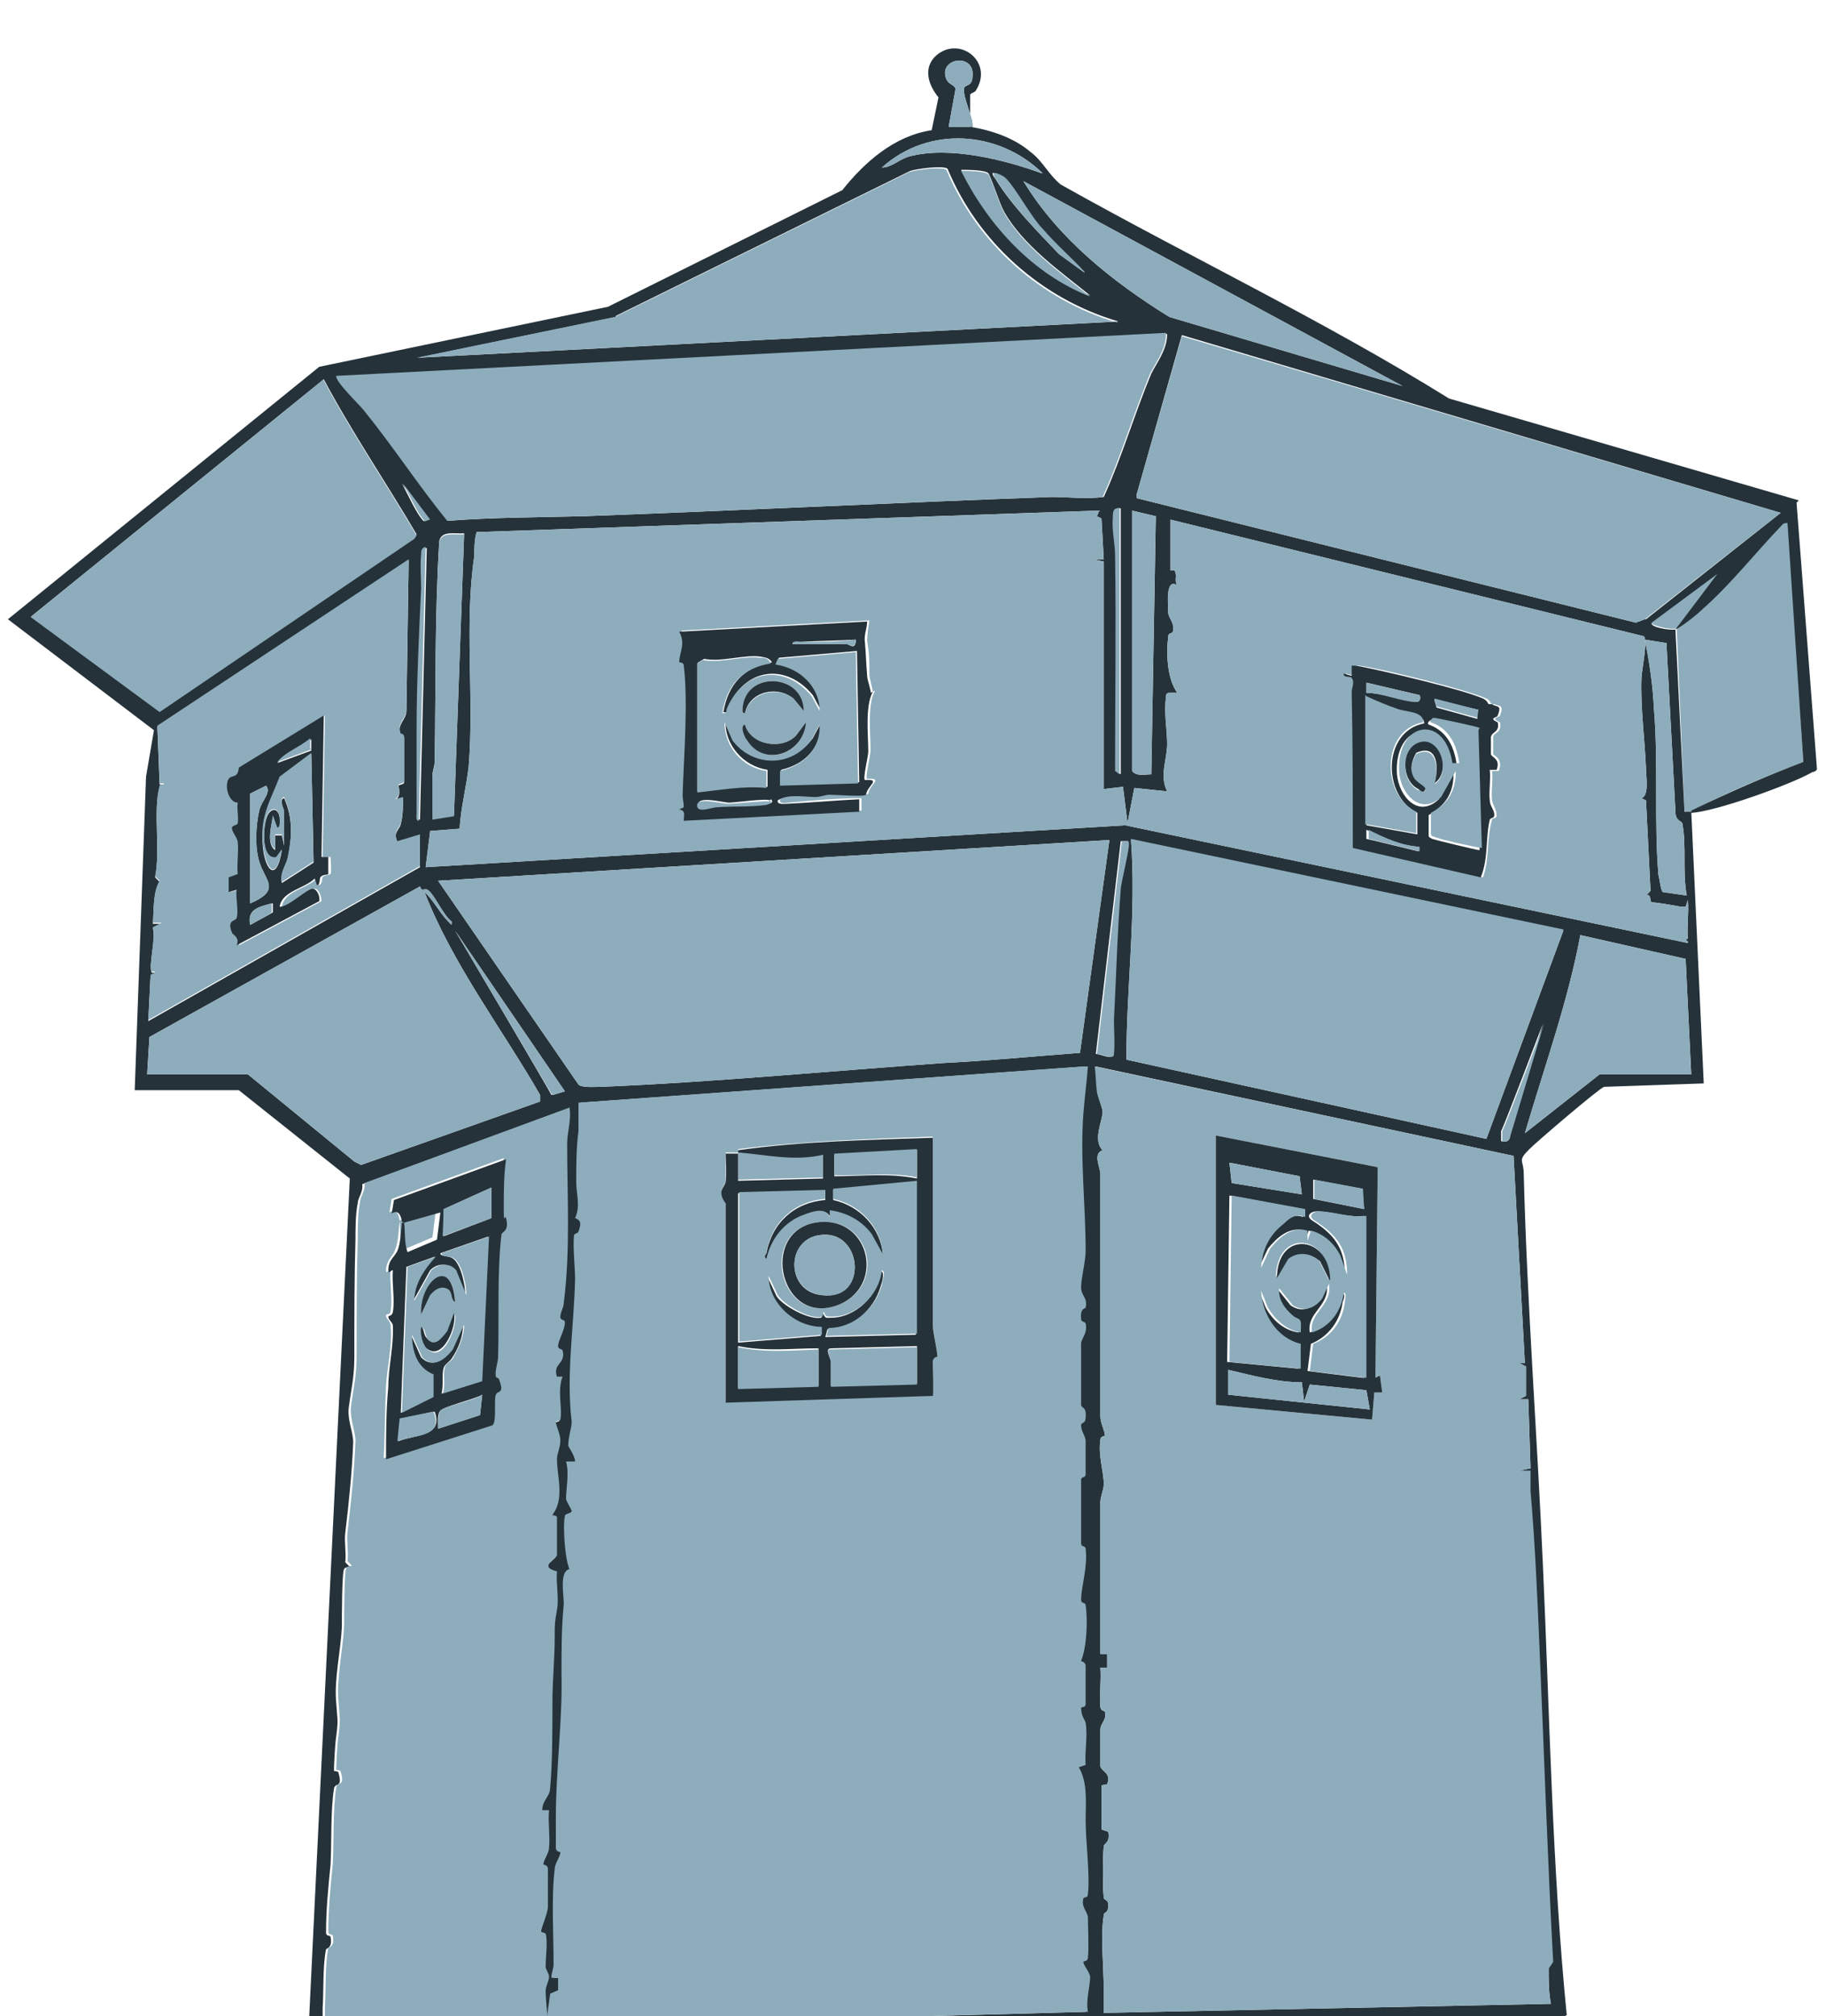 <?xml version="1.0" encoding="UTF-8"?>
<svg id="Layer_1" xmlns="http://www.w3.org/2000/svg" version="1.1" viewBox="0 0 161.3 178.1">
  <!-- Generator: Adobe Illustrator 29.5.0, SVG Export Plug-In . SVG Version: 2.1.0 Build 137)  -->
  <defs>
    <style>
      .st0 {
        fill: #8eadbc;
      }

      .st1 {
        fill: #25323a;
      }
    </style>
  </defs>
  <path class="st0" d="M145.8,54.9c-.2.3,1.8.8,2.3.6l4.2-5.5-6.5,4.9h0Z"/>
  <path class="st0" d="M157.5,46.2c-2.3,2.4-4.4,5.1-7,7.3-.5.5-1.9,1.6-2.4,1.8l.7,16.3c0,.1.3.1.4.1,0,0,0,0,.1,0h0c3.2-1.7,6.6-3.1,10-4.4l-1.3-21.3c-.3,0-.4,0-.6.3h0Z"/>
  <path class="st1" d="M158.9,44.2l-30.9-9c-11.1-6.9-22.9-12.5-34.3-18.9-1.1-.9-1.6-2.1-2.7-2.9-1.4-1.2-3.4-1.9-5.3-2.2,0-.1,0-2.6,0-2.8,0-.2.4-.2.5-.4,1.6-2.5-1.4-4.9-3.5-3.1-1.2,1.1-.7,2.6.2,3.7l-.6,2.9c-3.3.5-5.9,2.8-7.9,5.3l-20.7,10.3-25.5,5.3L.7,54.7l12.9,9.8-.7,4.1-1,27.7h9.2s9.8,7.8,9.8,7.8l-3.7,76.4c.4,0,.7,0,1.1.1,0,0,0,0,0,0,.2-.2,5.3-.1,6.1,0,32-.9,64.4-2.2,96.4-2.2l6.6-.2c0,0,.1,0,.3.1l.7-.3c-1.3-13.1-1.5-26.4-2.1-39.6-.5-11.5-1.4-23.1-1.7-34.7,0-1.3-.6-1.1.5-2.2.7-.7,6.2-5.4,6.6-5.5l8.8-.3-1.1-24c-.2,0-.5,0-.6,0l-.8-16.1c-.5.1-2.3-.2-2.1-.6l5.8-4.3-3.7,4.9c.5-.2,1.9-1.3,2.4-1.8,2.5-2.2,4.6-4.9,6.9-7.3.2-.2.2-.3.6-.3l1.4,21.1c-3.4,1.3-6.6,2.7-9.9,4.3v.2c2.1-.1,8.8-2.5,10.7-3.6.1,0,.4-.1.4-.3l-1.8-23.5h0ZM123.9,34.1l-20.6-6.1c-5-3.1-9.8-6.9-12.9-12l33.5,18.1ZM88.7,18.7c1.7,3,5,5.3,7.6,7.4-5.1-2-9-6.3-11.4-11.1.5,0,2.1,0,2.4.3.2.2,1,2.7,1.4,3.4h0ZM87.7,15.3c.1-.1.8.2,1,.4.8.7,2.3,3.5,3.3,4.5,1.2,1.4,2.5,2.5,3.7,3.8l-2.2-1.6c-1.8-1.9-4.1-4.2-5.5-6.5-.1-.2-.4-.4-.3-.7h0ZM85.9,6.8c0,.8-.6.7-.7.9-.3.6.8,2.7.7,3.5h-2.1l.6-3.3c0-.4-.6-.4-.8-.9-.8-1.9,2.6-2.4,2.3-.2h0ZM92,15.3c-3.3-1.2-8.1-2.4-11.6-1.5-.9.2-1.6,1-2.5,1,4.1-3.7,10.3-3.3,14.2.5h0ZM54.4,27.9l26-12.8c.6-.2,2.9-.5,3.3-.2,2.7,6.5,8.3,11.5,15.1,13.5l-61.9,3.2,17.5-3.6h0ZM29.8,33.3l73.3-3.8c0,1.4-.9,2.5-1.4,3.5-1.5,3.6-2.6,7.4-4.2,10.9-1.5.2-3.1,0-4.6,0-13.8.5-27.6,1.2-41.4,1.7-4,.1-7.9.1-11.9.4-2.6-3.2-4.8-6.6-7.4-9.8-.4-.5-2.5-2.5-2.4-3h0ZM100,45.1l2.1.5-.4,22.8c-.6,0-1.3.2-1.7-.3v-23h0ZM98.6,49.1c0-1.1-.3-2.2-.2-3.4,0-.4,0-.9.6-.8v23.5l-.4-.3c0-6.3.1-12.7,0-19h0ZM38.2,68.5c0-.4.2-.8.2-1.3.1-6.5,0-12.9.4-19.4.2-1,1.5-.6,2.2-.7l-.9,24.9-1.9.3c0-1.3,0-2.6,0-3.8ZM36.9,71.9c0-2.3,0-4.9,0-7.3,0-4.1.2-8.3.4-12.5,0-1-.1-2.1,0-3,0-.3,0-.6.4-.7l-.6,24c-.3,0-.2-.4-.2-.7h0ZM37.3,45.9c-.6-.7-1.3-2.3-1.8-3.2l2.4,3.2c-.3,0-.4.3-.6,0ZM2.7,54.5l25.9-21c2.5,4.7,5.5,9.1,8.2,13.7l-.2.3-22.5,15.3s-11.4-8.4-11.4-8.4ZM13.4,85.9c-.3-.5.4-3.1.1-3.9l.8-.4h-.8c.1-1.1,0-2.8.6-3.7l-.4-.4c.5-2.4-.2-5.8.4-8,0-.2.4,0,.4-.2h-.4c0,0-.2-5.1-.2-5.1l22.2-14.7-.2,13.3c0,.8-.9,1.2-.5,2.1,0,0,.3,0,.3.3,0,.5,0,3.6,0,3.9,0,.2-.4.2-.5.3,0,.2.3.9-.3,1.3l.7-.2c0,.7,0,1.6-.2,2.3-.1.5-.7.7-.3,1.6l2-.6v2.8c0,0-24,13.6-24,13.6l.2-4,.4-.2c0-.2-.3,0-.3-.1h0ZM21.7,94.9h-8.7l.2-3.3,23.9-13.3c.2.6.4,0,.8.4.5.4,1.3,2.2,2,2.7,0,.4,0,.3-.3,0-.8-.8-1.3-1.9-2.1-2.6,2.5,6.4,6.8,12,10.2,17.9v.6c0,0-15.8,5.6-15.8,5.6l-.6-.3s-9.4-7.7-9.4-7.7ZM99.9,74.2l38.2,8-6.8,18.4-31.8-7c0-6.5.9-13,.4-19.5h0ZM98.9,78.6c-.3,3.7-.4,7.8-.6,11.5,0,.9.1,2.1,0,3,0,.6-1,0-1.5,0l2.2-18.8h.6c.2.2-.7,3.6-.7,4.2ZM95.4,93c-4,.3-8.1.7-12.1.9-9.9.7-20.4,1.7-30.2,2.1-.5,0-1.7.1-2-.2l-12.4-18,59.3-3.6-2.6,18.8h0ZM49.9,96.4l-1,.3h-.2c0-.1-8.5-14.5-8.5-14.5l9.7,14.2h0ZM48.2,178.8c0,.3-.4.3-.6.3-3.6.4-8.5,0-12.3,0-.4,0-.8.2-1.3.2-1.8,0-3.7,0-5.5,0,0-.6,0-1.3,0-1.9.1-1.5,0-3.8.3-5.2,0-.1.6-.1.4-1.1,0-.2-.4,0-.4-.4,0-2,.2-4,.4-6,.1-2,0-4.8.3-6.7.1-.6.8,0,.4-1.4,0-.2-.4-.1-.4-.2,0-.4.1-2.5.2-3,.2-1.6.1-1.4,0-3-.2-2,.4-4.6.5-6.7,0-.8,0-4.9.2-5.1,0-.1.3-.2.5-.2l-.4-.4c.1-.8-.1-1.8,0-2.6.3-2.5.6-5.4.7-8,0-.9-.5-1.9-.4-3,.2-1.6.5-2.7.5-4.5,0-3.5,0-7,.1-10.4,0-.8,0-2.3.2-3.2,0-.5.5-1,.4-1.7l18.2-6.7c.2,1.1-.2,2.2-.2,3.2,0,4.7.3,9.4-.3,14.1,0,.4-.3.8-.3,1.2s.4.2.4.5c0,.7-.6,1.6-.6,2.1,0,.3.3.2.4.4.3,1.2-.9,1.1-.5,2.3h.5c-.5,1.2,0,2.8-.2,3.8,0,.1-.4.1-.4.2,0,.3.4,1.1.4,1.6,0,.7-.3,1.2-.3,1.7,0,1.5.7,3.5-.4,4.9,0,.1.3,0,.4.2,0,.3,0,3.2,0,3.4-.2.4-1.6,1,0,1.4-.1,1.1.2,2.4,0,3.4-.2,1.2-.2,1.1-.2,2.4,0,2-.2,3.8-.2,5.8,0,2.2,0,5.4-.2,7.5,0,.8-.7,1.1-.7,2h.6c-.1,1.1.1,2.3,0,3.3,0,.5-.5,1.1-.5,1.5,0,0,.3,0,.4.3,0,.8,0,2.6,0,3.4,0,.6-.6,1.9-.6,2.2,0,.1.3.1.4.2.2.7,0,2.1,0,2.9,0,.3.3.6.3.9,0,.4-.3.8-.3,1.3,0,.6.2,2.6.2,2.8h0ZM96.3,177.7l-47.9,1.3.4-2.9.7-.3v-1.1h-.6c0-.4.2-.8.2-1.2,0-2.5-.2-6,.1-8.4,0-.5.5-1.1.5-1.5,0,0-.3,0-.4-.3,0-.7,0-2,0-2.8,0-4.1.6-8.6.5-12.7,0-2.1,0-4.1.2-6.1,0-.9-.4-2.9.5-3.1-.4-.9-.6-3.8-.4-4.7,0-.2.5-.2.6-.4,0-.2-.4-.7-.5-1.1,0-.9.3-2.3,0-3.3h.8c0-.5-.6-1.3-.6-1.4,0-.8.3-1.6.3-2.1-.5-4.2.2-8.4.3-12.6,0-1-.2-2.8-.1-3.8,0-.3.3-.2.4-.4.2-.6.3-1-.3-1.2.5-1.1.1-2.1.1-3.2,0-1.5,0-3,.2-4.5,0-.8,0-1.7,0-2.5l44.6-3.2c-.1,1.4-.3,2.8-.4,4.2-.3,3.9.2,8.1.2,12.1,0,.9-.4,2.4-.4,3.2s.6.9.4,1.8c0,.1-.5,0-.4,1,0,.3.3.2.4.4.2.9-.4,1.3-.4,1.8,0,1.3,0,4.3,0,5.4,0,.3.5.1.4,1.1,0,.6-.4.4-.4.7,0,.5.3.8.4,1.3,0,.6,0,2.4,0,3,0,.4-.4.2-.4.5,0,.7,0,4.8,0,5.6,0,.4.4.2.4.5.2,1.6-.4,3.4-.4,4.5,0,.4.4.2.4.5.2,1.3.1,3.7-.4,4.9,0,.1.3,0,.4.4,0,.6,0,2.8,0,3.4,0,.4-.4.2-.4.4,0,.7.4,1.1.4,1.3.2,1.1-.1,2.6,0,3.7l-.6.2c.8,1.4.6,3.1.6,4.7,0,1.9.4,4.8.2,6.5,0,.4-.3.2-.4.4-.2.7.3,1.1.4,1.6,0,.7.1,2.9,0,3.6,0,.4-.4.3-.4.4,0,.3.5.8.6,1.3,0,.8-.4,2.1-.2,3.1h0ZM134.7,129.8l-.9.2h.9c0,.6,0,1.2,0,1.8.4,4.6.6,9.3.8,14,.4,9.2.7,18.4,1.2,27.6l-.5.2c.3,0,.5-.2.6.3,0,1,0,2.1.2,3.1l-39.5.8c0-.7,0-1.4,0-2.1,0-1.8-.3-4.8,0-6.5,0-.4.4-.1.4-.9,0-.6-.4-.4-.4-.7-.1-.8-.1-3.7,0-4.5,0-.3.6-.3.4-1.3l-.6-.2v-3.9s.5-.1.5-.1c.4-1-.5-1.1-.6-1.6,0-.5,0-2.7,0-3.2,0-.6.6-.9.4-1.6,0-.1-.3,0-.4-.4-.1-1.1.1-2.4,0-3.5h.6v-1.2h-.6c0-1.2,0-2.3,0-3.5,0-3.2,0-6.6,0-9.9,0-.5.3-1.1.3-1.6,0-1.1-.5-2.5-.3-3.9,0-.4.4-.3.4-.4,0-.4-.4-1.1-.4-1.7,0-4,0-8.1,0-12.1,0-3.1,0-6.2,0-9.3,0-.6-.7-1.8.2-2.1-.9-.9,0-2.6,0-3.4,0-.3-.4-1.2-.4-1.7-.1-.7-.1-1.6-.2-2.3l36.9,7.9,1,18.3h-.5s.6.3.6.3v2.6l-.6.3h.8c0,.1.2,6.1.2,6.1h0ZM133.4,100.4c-.1.4-.3.5-.8.4v-.9c.1,0,3.7-9.5,3.7-9.5l-3,10h0ZM149.4,94.9h-8.1l-6.6,5.2c1.7-5.8,3.8-11.6,4.9-17.5l9.3,2.1.5,10.3h0ZM148.9,83c0,0,.3.2.2.3l-49.7-10.4-61.8,3.7.4-3.2,2.6-.2c.1-1.8.6-3.7.8-5.5.5-6.1-.4-12.6.5-18.6,0-.7,0-1.4.2-2.1l55-1.9-.2.5.4.2.2,3.6h-.9c0,0,.9.2.9.2v20.1l1.7-.2.4,3.2.6-3.1,2.9.3c-.7-1.4,0-2.8,0-4.2,0-1.2-.3-2.8-.1-4.1,0-.2,0-.4.3-.4h.7c-.9-1.2-1-3.5-.8-5,0-.3.3-.2.4-.4.2-.7-.3-1.1-.4-1.6,0-.7-.3-3.2.8-2.5-.3-.4,0-.8-.2-1.2,0-.2-.4-.1-.4-.1v-4.5l41.8,10.3c.4.3-.2,3.1-.2,3.7-.1,2.5.3,5.5.4,8,0,.7.3,2.4-.4,2.6l.4.2.4,8-.4.4c.5-.2.3.5.5.6.3,0,2.2.3,2.6.4.1,0,.3,0,.4,0l.2-.6c.1,1.1-.1,2.4,0,3.4h0ZM147.2,56.7l.8,15c0,.8.5.8.6,1,.4,2,0,4.3.4,6.4l-2.1-.3c-.2-.1-.3-1.2-.4-1.5-.4-4.7,0-10-.4-14.7-.1-2.1-.4-4.1-.8-6.1l1.9.3h0ZM145.3,54.7l-.8.3-44.1-11v-.3s4-14.1,4-14.1l52.9,15.7-11.9,9.4h0Z"/>
  <path class="st0" d="M96.1,94.2c-.1,1.4-.3,2.8-.4,4.2-.3,3.9.2,8.1.2,12.1,0,.9-.4,2.4-.4,3.2s.6.9.4,1.8c0,.1-.5,0-.4,1,0,.3.3.2.4.4.2.9-.4,1.3-.4,1.8,0,1.3,0,4.3,0,5.4,0,.3.5.1.4,1.1,0,.6-.4.4-.4.7,0,.5.3.8.4,1.3,0,.6,0,2.4,0,3,0,.4-.4.2-.4.5,0,.7,0,4.8,0,5.6,0,.4.4.2.4.5.2,1.6-.4,3.4-.4,4.5,0,.4.4.2.4.5.2,1.3.1,3.7-.4,4.9,0,.1.3,0,.4.4,0,.6,0,2.8,0,3.4,0,.4-.4.2-.4.4,0,.7.4,1.1.4,1.3.2,1.1-.1,2.6,0,3.7l-.6.2c.8,1.4.6,3.1.6,4.7,0,1.9.4,4.8.2,6.5,0,.4-.3.2-.4.4-.2.7.3,1.1.4,1.6,0,.7.1,2.9,0,3.6,0,.4-.4.3-.4.4,0,.3.5.8.6,1.3,0,.8-.4,2.1-.2,3.1l-47.9,1.3.4-2.9.7-.3v-1.1h-.6c0-.4.2-.8.2-1.2,0-2.5-.2-6,.1-8.4,0-.5.5-1.1.5-1.5,0,0-.3,0-.4-.3,0-.7,0-2,0-2.8,0-4.1.6-8.6.5-12.7,0-2.1,0-4.1.2-6.1,0-.9-.4-2.9.5-3.1-.4-.9-.6-3.8-.4-4.7,0-.2.5-.2.6-.4,0-.2-.4-.7-.5-1.1,0-.9.3-2.3,0-3.3h.8c0-.5-.6-1.3-.6-1.4,0-.8.3-1.6.3-2.1-.5-4.2.2-8.4.3-12.6,0-1-.2-2.8-.1-3.8,0-.3.3-.2.4-.4.2-.6.3-1-.3-1.2.5-1.1.1-2.1.1-3.2,0-1.5,0-3,.2-4.5,0-.8,0-1.7,0-2.5l44.6-3.2h0ZM65.2,101.8c-.4,0-.8,0-1.1,0,0,0,0,2.1,0,2.5s-.8.8,0,1.9v17.6l18.3-.6c.1-.1,0-2.6,0-3.1,0-.4.4-.2.4-.4,0-.5-.4-2.1-.4-2.8,0-2.9,0-5.9,0-8.8,0-2.6,0-5.2,0-7.7-5.7.2-11.5.4-17.2,1.1v.2c2.5,0,5,.7,7.5.2v2.1l-7.5.2v-2.4h0Z"/>
  <path class="st0" d="M136.8,173.9c0,1,0,2.1.2,3.1l-39.5.8c0-.7,0-1.4,0-2.1,0-1.8-.3-4.8,0-6.5,0-.4.4-.1.4-.9,0-.6-.4-.4-.4-.7-.1-.8-.1-3.7,0-4.5,0-.3.6-.3.4-1.3l-.6-.2v-3.9s.5-.1.5-.1c.4-1-.5-1.1-.6-1.6,0-.5,0-2.7,0-3.2,0-.6.6-.9.4-1.6,0-.1-.3,0-.4-.4-.1-1.1.1-2.4,0-3.5h.6v-1.2h-.6c0-1.2,0-2.3,0-3.5,0-3.2,0-6.6,0-9.9,0-.5.3-1.1.3-1.6,0-1.1-.5-2.5-.3-3.9,0-.4.4-.3.4-.4,0-.4-.4-1.1-.4-1.7,0-4,0-8.1,0-12.1,0-3.1,0-6.2,0-9.3,0-.6-.7-1.8.2-2.1-.9-.9,0-2.6,0-3.4,0-.3-.4-1.2-.5-1.7-.1-.7-.1-1.6-.2-2.3l37,7.9,1,18.3h-.5s.6.3.6.3v2.6l-.6.3h.8c0,.1.2,6.1.2,6.1l-.9.2h.9c0,.6,0,1.2,0,1.8.4,4.6.6,9.3.8,14,.4,9.2.7,18.4,1.2,27.6M121.7,103.1l-14.3-2.8v23.8l13.8,1.3.2-2.4h.7s-.2-1.5-.2-1.5l-.4.2.2-18.6h0Z"/>
  <path class="st0" d="M148.9,83c0,0,.3.2.2.3l-49.7-10.4-61.8,3.7.4-3.2,2.6-.2c.1-1.8.6-3.7.8-5.5.5-6.1-.4-12.6.5-18.6,0-.7,0-1.4.2-2.1l55-1.9-.2.5.4.2.2,3.6h-.9c0,0,.9.2.9.2v20.1l1.7-.2.4,3.2.6-3.1,2.9.3c-.7-1.4,0-2.8,0-4.2,0-1.2-.3-2.8-.1-4.1,0-.2,0-.4.3-.4h.7c-.9-1.2-1-3.5-.8-5,0-.3.3-.2.4-.4.2-.7-.3-1.1-.4-1.6,0-.7-.3-3.2.8-2.5-.3-.4,0-.8-.2-1.2,0-.2-.4-.1-.4-.1v-4.5l41.8,10.3c.4.3-.2,3.1-.2,3.7-.1,2.5.3,5.5.4,8,0,.7.3,2.4-.4,2.6l.4.2.4,8-.4.4c.5-.2.3.5.5.6.3,0,2.2.3,2.6.4.1,0,.3,0,.4,0l.2-.6c.1,1.1-.1,2.4,0,3.4h0ZM77.1,61.1c0-.2-.3-1.2-.3-1.5,0-1.1,0-1.8-.2-3,0-.6.1-1.2.2-1.8l-16.6.9c.6,1.1,0,1.8,0,2.7,0,0,.3,0,.4.3.4,3.2,0,8.1-.1,11.4,0,.3.2.7.1,1.1l-.4.2c.6.1.4.5.4,1l15.5-.8v-1.1c-2.1,0-4.3.2-6.4.4-.2,0-.9.2-.8-.3.9-.6,2.2-.2,3.3-.3.4,0,.8-.2,1.3-.2.5,0,3.1.2,3.2,0,.1-.8,1.4-1.4-.1-1.3-.2-.1.3-2.1.3-2.5,0-1.5-.3-4.1.4-5.3h0ZM131.8,62.2c-.2-.1-.1-.3-.5-.5-1.8-.8-9.1-2.6-11.2-2.9-.1,0-.3,0-.4,0v.9l-.8-.2c0,.3.6.2.7.4.2.3,0,.9,0,1.2.1,4.6.1,9.2.1,13.8l11.3,2.6c.6-1.7.3-3.4.8-5.1,0-.2.4,0,.4-.4,0-.5-.3-.8-.4-1.3-.1-.8.1-1.8,0-2.6h.6c.4-1.1-.4-1.3-.5-1.5,0-.2,0-1.2,0-1.5,0-.4.8-.3.6-1.3-.9-.4-.1-.4,0-.6.4-1-.1-.8-.5-1h0Z"/>
  <path class="st0" d="M50.3,97.8c.2,1.1-.2,2.2-.2,3.2,0,4.7.3,9.4-.3,14.1,0,.4-.3.8-.3,1.2s.4.2.4.5c0,.7-.6,1.6-.6,2.1,0,.3.3.2.4.4.3,1.2-.9,1.1-.5,2.3h.5c-.5,1.2,0,2.8-.2,3.8,0,.1-.4.1-.4.2,0,.3.4,1.1.4,1.6,0,.7-.3,1.2-.3,1.7,0,1.5.7,3.5-.4,4.9,0,.1.3,0,.4.2,0,.3,0,3.2,0,3.4-.2.4-1.6,1,0,1.4-.1,1.1.2,2.4,0,3.4-.2,1.2-.2,1.1-.2,2.4,0,2-.2,3.8-.2,5.8,0,2.2,0,5.4-.2,7.5,0,.8-.7,1.1-.7,2h.6c-.1,1.1.1,2.3,0,3.3,0,.5-.5,1.1-.5,1.5,0,0,.3,0,.4.3,0,.8,0,2.6,0,3.4,0,.6-.6,1.9-.6,2.2,0,.1.3.1.4.2.2.7,0,2.1,0,2.9,0,.3.3.6.3.9,0,.4-.3.8-.3,1.3,0,.6.2,2.6.2,2.8,0,.3-.4.3-.6.3-3.6.4-8.5,0-12.3,0-.4,0-.8.2-1.3.2-1.8,0-3.7,0-5.5,0,0-.6,0-1.3,0-1.9.1-1.5,0-3.8.3-5.2,0-.1.6-.1.4-1.1,0-.2-.4,0-.4-.4,0-2,.2-4,.4-6,.1-2,0-4.8.3-6.7.1-.6.8,0,.4-1.4,0-.2-.4-.1-.4-.2,0-.4.1-2.5.2-3,.2-1.6.1-1.4,0-3-.2-2,.4-4.6.5-6.7,0-.8,0-4.9.2-5.1,0-.1.3-.2.5-.2l-.4-.4c.1-.8-.1-1.8,0-2.6.3-2.5.6-5.4.7-8,0-.9-.5-1.9-.4-3,.2-1.6.5-2.7.5-4.5,0-3.5,0-7,.1-10.4,0-.8,0-2.3.2-3.2,0-.5.5-1,.4-1.7l18.2-6.7h0ZM35.5,107.9h-.2c-.1.8-.1,1.8-.4,2.5-.2.6-.7.8-.8,1.7,0,.5.1.2.4,0-.1,1.1.2,2.6,0,3.7,0,.4-.4.2-.4.4,0,.3.3.4.4.8.2,1.7-.3,3.7-.4,5.4-.1,2.1-.1,4.3-.2,6.4l9.4-3c.4-.3.2-2.2.3-2.7.1-.4.8,0,.3-1.3,0-.2-.3-.1-.3-.3-.1-.6.2-1.2.2-1.8.1-3.4,0-7.5.3-10.8,0-.3.6-.3.4-1.4,0-.3-.2.3-.2-.8s0-2.9.2-4.4l-9.9,3.6-.2,1.2c0,0,.7-.6.9.7l3.2-.9-.3,2.4-2.6,1.1c-.3-.8-.2-1.8-.3-2.6h0Z"/>
  <path class="st0" d="M98,74.2l-2.6,18.8c-4,.3-8.1.7-12.1.9-9.9.7-20.4,1.7-30.2,2.1-.5,0-1.7.1-2-.2l-12.4-18,59.3-3.6h0Z"/>
  <path class="st0" d="M103,29.5c0,1.4-.9,2.5-1.4,3.5-1.5,3.6-2.6,7.4-4.2,10.9-1.5.2-3.1,0-4.6,0-13.8.5-27.6,1.2-41.4,1.7-4,.1-7.9.1-11.9.4-2.6-3.2-4.8-6.6-7.4-9.8-.4-.5-2.5-2.5-2.4-3l73.3-3.8h0Z"/>
  <polygon class="st0" points="157.3 45.3 145.3 54.7 144.5 55 100.4 44 100.4 43.7 104.4 29.7 157.3 45.3"/>
  <path class="st0" d="M138.1,82.2l-6.8,18.4-31.8-7c0-6.5.9-13,.4-19.5l38.2,8h0Z"/>
  <path class="st0" d="M35.4,64.8c0,0,.3,0,.3.3,0,.5,0,3.6,0,3.9,0,.2-.4.2-.5.3,0,.2.3.9-.3,1.3l.7-.2c0,.7,0,1.6-.2,2.3-.1.5-.7.7-.3,1.6l2-.6v2.8c0,0-24,13.6-24,13.6l.2-4,.4-.2c0-.2-.3,0-.3-.1-.3-.5.4-3.1.1-3.9l.8-.4h-.8c.1-1.1,0-2.8.6-3.7l-.4-.4c.5-2.4-.2-5.8.4-8,0-.2.4,0,.4-.2h-.4c0,0-.2-5.1-.2-5.1l22.2-14.7-.2,13.3c0,.8-.9,1.2-.5,2.1h0ZM28.5,75.7l.2-12.5-7.5,4.6c0,1.1-.5.6-.9,1-.5.5,0,2.1.8,2.1-.1.5.1,1.3,0,1.8,0,.2-.5.2-.5.4,0,.3.5.9.5,1.3.1.8,0,1.9,0,2.8l-.8.3v1.3l.8-.2c-.1.7.2,1.9,0,2.5,0,.3-.9,0-.4,1.3,0,.2.6.3.4,1.1l7.3-3.9c0-.3-.2-1.1-.6-1.1-.6,0-2.1,1.5-2.9,1.6.2-1.4,2.2-1.6,3.1-2.5l.2.6c.3-.2.2-.5.3-.7.1-.2.6-.2.7-.3s0-1.4,0-1.5h-.6Z"/>
  <path class="st0" d="M28.6,33.6c2.5,4.7,5.5,9.1,8.2,13.7l-.2.3-22.5,15.3-11.4-8.4s25.9-21,25.9-21Z"/>
  <path class="st0" d="M13,94.9l.2-3.3,23.9-13.3c.2.6.4,0,.8.4.5.4,1.3,2.2,2,2.7,0,.4,0,.3-.3,0-.8-.8-1.3-1.9-2.1-2.6,2.5,6.4,6.8,12,10.2,17.9v.6c0,0-15.8,5.6-15.8,5.6l-.6-.3-9.4-7.7s-8.7,0-8.7,0Z"/>
  <path class="st0" d="M98.7,28.4l-61.9,3.2,17.5-3.6,26-12.8c.6-.2,2.9-.5,3.3-.2,2.7,6.5,8.3,11.5,15.1,13.5h0Z"/>
  <path class="st0" d="M149.4,94.9h-8.1l-6.6,5.2c1.7-5.8,3.8-11.6,4.9-17.5l9.3,2.1.5,10.3h0Z"/>
  <path class="st0" d="M123.9,34.1l-20.6-6.1c-5-3.1-9.8-6.9-12.9-12l33.5,18.1Z"/>
  <path class="st0" d="M41,47.2l-.9,24.9-1.9.3c0-1.3,0-2.6,0-3.8,0-.4.2-.8.2-1.3.1-6.5,0-12.9.4-19.4.2-1,1.5-.6,2.2-.7Z"/>
  <path class="st0" d="M100,45.1l2.1.5-.4,22.8c-.6,0-1.3.2-1.7-.3v-23h0Z"/>
  <path class="st0" d="M147.2,56.7l.8,15c0,.8.5.8.6,1,.4,2,0,4.3.4,6.4l-2.1-.3c-.2-.1-.3-1.2-.4-1.5-.4-4.7,0-10-.4-14.7-.1-2.1-.4-4.1-.8-6.1l1.9.3h0Z"/>
  <path class="st0" d="M99.7,74.4c.2.2-.7,3.6-.7,4.2-.3,3.7-.4,7.8-.6,11.5,0,.9.1,2.1,0,3,0,.6-1,0-1.5,0l2.2-18.8h.6Z"/>
  <path class="st0" d="M87.3,15.4c.2.2,1,2.7,1.4,3.4,1.7,3,5,5.3,7.6,7.4-5.1-2-9-6.3-11.4-11.1.5,0,2.1,0,2.4.3h0Z"/>
  <path class="st0" d="M92,15.3c-3.3-1.2-8.1-2.4-11.6-1.5-.9.2-1.6,1-2.5,1,4.1-3.7,10.3-3.3,14.2.5h0Z"/>
  <polygon class="st0" points="49.9 96.4 48.9 96.7 48.7 96.6 40.2 82.2 49.9 96.4"/>
  <path class="st0" d="M98.9,44.9v23.5l-.4-.3c0-6.3.1-12.7,0-19,0-1.1-.3-2.2-.2-3.4,0-.4,0-.9.6-.8h0Z"/>
  <path class="st0" d="M85.2,7.7c-.3.6.8,2.7.7,3.5h-2.1l.6-3.3c0-.4-.6-.4-.8-.9-.8-1.9,2.6-2.4,2.3-.2,0,.8-.6.7-.7.9h0Z"/>
  <path class="st0" d="M95.8,24.1l-2.2-1.6c-1.8-1.9-4.1-4.2-5.5-6.5-.1-.2-.4-.4-.3-.7.1-.1.8.2,1,.4.8.7,2.3,3.5,3.3,4.5,1.2,1.4,2.5,2.5,3.7,3.8h0Z"/>
  <path class="st0" d="M37,72.5c-.3,0-.2-.4-.2-.7,0-2.3,0-4.9,0-7.3,0-4.1.2-8.3.4-12.5,0-1-.1-2.1,0-3,0-.3,0-.6.4-.7l-.6,24h0Z"/>
  <path class="st0" d="M132.7,100.8v-.9c.1,0,3.7-9.5,3.7-9.5l-3,10c-.1.4-.3.5-.8.4h0Z"/>
  <path class="st0" d="M38,45.9c-.3,0-.4.3-.6,0-.6-.7-1.3-2.3-1.8-3.2l2.4,3.2Z"/>
  <path class="st1" d="M65.2,101.8v-.2c5.7-.8,11.4-.9,17.2-1.1,0,2.6,0,5.2,0,7.7,0,2.9,0,5.9,0,8.8,0,.7.4,2.2.4,2.8,0,.1-.3,0-.4.4,0,.5.1,3,0,3.1l-18.3.6v-17.6c-.8-1.1-.1-1.4,0-1.9s0-2.4,0-2.5c.4,0,.8,0,1.1,0v2.4l7.5-.2v-2.1c-2.5.6-5,0-7.5-.2h0ZM81,101.6l-7.3.4v1.9c2.5,0,4.8-.3,7.3.2v-2.4h0ZM81,104.4l-7.4.7v.9c2.3.5,4.2,2.4,4.4,4.9l-1-1.8c-.9-1.1-2.2-1.9-3.6-2.1v.6c-.4-1-1.6-.5-2.4-.2-1.8.7-2.9,2.2-3.3,3.9-.4-.3-.1-.4,0-.6.5-2.7,2.5-4.5,5.2-4.7v-.8s-7.7.2-7.7.2v13.2l7.3-.6v-.7c-2.3,0-4.7-2.1-4.7-4.5l.8,1.7c.6.9,2.9,2.1,3.9,1.9.2,0,0-.4.2-.4.2.5.3.4.7.4,2.2,0,4.2-2,4.4-4.1.4,0,.1,1,0,1.3-.6,2.1-2.5,3.8-4.7,3.8l-.2.7,8-.2v-13.4h0ZM72.3,119.1c-2.4,0-4.7.3-7.1-.2v3.7l7.1-.2v-3.4h0ZM81,118.9l-7.6.2c-.6,0,0,.9,0,1.2,0,.7,0,1.4,0,2.1l7.6-.2v-3.4Z"/>
  <path class="st1" d="M121.7,103.1l-.2,18.6.4-.2.2,1.5h-.7s-.2,2.4-.2,2.4l-13.8-1.3v-23.8l14.3,2.8h0ZM115,105.5l-.2-1.6-6.2-1.2.2,1.8,6.2,1h0ZM120.5,106.8l-.2-1.8-4.3-.8v1.7l4.5.9h0ZM120.5,121.7v-14.3c-1.3.2-2.9-.4-4.2-.4-.5,0-1,.4-.4.8,1.9,1.2,2.9,2.4,2.9,4.8l-.6-1.7c-.6-1.1-1.4-1.9-2.6-2.2l-.3.9v-.9c-1.4-.4-2.5.6-3.3,1.6l-.8,1.7c0-1.6.7-2.9,2-3.9.7-.5,1.1-.9,1.9-.6v-.7s-6.5-1.2-6.5-1.2l-.2,14.7,6.3.6v-2.2c-2.2-.5-3.4-2.6-3.5-4.7l.6,1.5c.6,1.1,1.6,2,2.9,2.2.2-1.5,0-1-.7-1.5-.7-.6-1.3-1.4-1.2-2.4l1.2,1.5c1,.7,1.9.3,2.6-.6l.6-1.3c.3,2-1.8,2.5-1.5,4.3,1.6-.5,2.7-1.9,2.8-3.5.4,0,.2.6.1.8-.2,1.7-1.3,3.1-2.8,3.7l-.3,2.4,4.8.6h0ZM115,122.1c-2.2,0-4.4-.6-6.5-1.1v2.2l12.5,1.3-.3-1.7-5-.5-.5,1.5-.2-1.7h0Z"/>
  <path class="st1" d="M77.1,61.1c-.7,1.3-.4,3.8-.4,5.3,0,.4-.5,2.4-.3,2.5,1.5-.1.2.5.1,1.3-.2.2-2.7,0-3.2,0-.4,0-.8.2-1.3.2-1,0-2.4-.3-3.3.3-.1.4.6.3.8.3,2.1-.1,4.3-.3,6.4-.4v1.1l-15.5.8c0-.5.2-.9-.4-1l.4-.2c0-.4-.1-.7-.1-1.1.1-3.3.5-8.2.1-11.4,0-.3-.4-.3-.4-.3,0-.9.6-1.6,0-2.7l16.6-.9c0,.6-.3,1.2-.2,1.8.1,1.1.1,1.8.2,3,0,.4.4,1.4.3,1.5h0ZM70,56.9h4.8c.2,0,.8.6.8-.4-1.7.1-3.3.1-4.9.2-.2,0-.7-.1-.7.2h0ZM61.6,58.6v11.3c2.1-.2,4.1-.5,6.2-.4v-1.5c-2.1-.3-3.8-2.2-3.7-4.3l.7,1.6c1.8,2.4,5.3,2.3,7-.1l.7-1.3c0,2.2-1.4,3.6-3.5,4.1v1.3s6.9-.2,6.9-.2l-.2-11.6-6.9.6-.2.5c2.1.3,3.8,1.9,3.9,4.1l-.7-1.3c-2.4-2.9-6-2.4-7.5,1.1-.1.3.1.5-.4.4.4-2.4,1.8-4,4.3-4.4-.3-.4-.5-.4-1-.5-1.5-.2-3.4.5-5,.2l-.5.3h0ZM68,70.7c-.3-.2-3.1.2-3.6.2s-3-.7-2.7.3c.2.6,1.3,0,1.8,0,1.5,0,2.8,0,4.3-.2.2,0,.6-.1.3-.4h0Z"/>
  <path class="st1" d="M131.8,62.2c.4.3.9,0,.5,1,0,.2-.9.2,0,.6.2.9-.5.8-.6,1.3,0,.3,0,1.2,0,1.5,0,.3.9.4.5,1.4h-.6c.1.9-.1,1.9,0,2.7,0,.5.4.8.4,1.3,0,.3-.3.2-.4.4-.4,1.7-.1,3.4-.8,5.1l-11.3-2.6c0-4.6,0-9.2-.1-13.8,0-.3.3-.9,0-1.2,0-.2-.8,0-.7-.4l.7.2v-.9c.2,0,.3,0,.4,0,2.2.4,9.4,2.1,11.2,2.9.4.2.4.4.5.5h0ZM125.4,61.4l-4.7-1.1v.9c1.4,0,3.1.7,4.4.8.4,0,.4-.4.3-.6ZM120.7,61.5v11.4l4.5.8v-1.9c-3.1-1.5-3.1-7.2.6-7.9,0-.9-1.6-.9-2.3-1.2-.9-.3-1.8-.7-2.7-1.1h0ZM130.6,62.7l-3.9-.9.2.7,3.6,1v-.7c0,0,0,0,0,0ZM130.6,64.5c-.1-.2-3.8-1-4.2-.9,0,0-.4.2-.2.4,1.7.6,2.3,2.1,2.5,3.7h-.6c-.7-4.6-5-3.8-4.7.7.2,2,1.9,3.9,3.7,2.2l1.3-2.3c0,1.8-.7,2.8-2.2,3.7v1.8c0,.2.2.2.3.3.3.1,4,1,4.2,1l-.3-10.4h0ZM125.4,74.8c-1.7-.1-3.2-.8-4.7-1.5v.8c.1,0,4.6,1.1,4.6,1.1,0,0,0-.4,0-.4Z"/>
  <path class="st1" d="M35.5,107.9c-.2-1.3-.9-.7-.9-.7l.2-1.2,9.9-3.6c-.2,1.5-.2,2.9-.2,4.4s.1.4.2.8c.3,1.1-.3,1.2-.4,1.4-.4,3.4-.2,7.4-.3,10.8,0,.6-.3,1.2-.2,1.8,0,.1.3.1.3.3.5,1.3-.2.9-.3,1.3-.2.5.1,2.4-.3,2.7l-9.4,3c0-2.1,0-4.3.2-6.4,0-1.7.5-3.7.4-5.4,0-.3-.4-.5-.4-.8,0-.1.3,0,.4-.4.2-1.1-.1-2.5,0-3.7-.2,0-.4.4-.4,0,0-.9.5-1.1.8-1.7.3-.7.3-1.7.4-2.5h.2c.1.8,0,1.8.3,2.6l2.6-1.1.3-2.4-3.2.9h0ZM43.4,107.6v-2.7l-4.2,1.9v2.4c0,0,4.2-1.6,4.2-1.6ZM43.2,109.2l-4.3,1.5c0,.3.6.2,1,.4.8.4,1.2,2.4,1.2,3.3l-.9-2.2c-.7-.7-1.6-.6-2.2,0l-1.5,2.7c0-1.5.8-2.8,1.9-3.9l-2.5.9-.5,12.9,2.8-1.4v-2c-1.4-.5-1.8-2.1-1.9-3.5l.9,2c1,1,2,.2,2.7-.7l1-2.2c0,1.1-.4,2.1-1,3-.2.3-.6.5-.7.8-.2.6,0,1.6-.2,2.3l3.5-1.1.6-12.8h0ZM38.7,126.2l3.7-1.2.2-1.8c-.7.4-3.3,1-3.7,1.4-.3.3-.2,1.2-.2,1.6ZM38.3,124.7l-2.9.6-.2,2c1.5-.6,4-.4,3.2-2.6Z"/>
  <path class="st1" d="M28.5,75.7h.5c0,0,0,1.4,0,1.5s-.5,0-.7.3c-.1.2,0,.6-.3.7l-.2-.6c-.9.9-2.9,1.1-3.1,2.5.8,0,2.3-1.5,2.9-1.6.4,0,.7.7.6,1.1l-7.3,3.9c.3-.7-.3-.9-.4-1.1-.5-1.2.3-1,.4-1.3.2-.6-.1-1.8,0-2.5l-.7.2v-1.3l.8-.3c-.1-.9.1-1.9,0-2.8,0-.4-.6-1-.5-1.3,0-.2.5-.2.5-.4.1-.5-.1-1.3,0-1.8-.8,0-1.2-1.5-.8-2.1.3-.4.8,0,.9-1l7.5-4.6-.2,12.5h0ZM27.5,66.2v-.9c-1,.8-2.2,1.1-3,2.1,0,0,3-1.1,3-1.1ZM25.1,74.6v-2.9c0-.1-.5-1.1,0-1.2.8,1.8.7,3.5.3,5.4-.1.7-.7,1.2-.5,2.1l2.8-1.8-.2-9.6-2.8,2.1c-.8,2.1-1.6,3.4-1.5,5.8.1,2.2,1.2,3.7,1.7.6l-.5.7c-1.4.3-1.2-3.1-.7-3.9.4-.6.9-.4,1,.3,0,.2.1,1-.2,1l-.4-1.1c-.1.9-.6,2.4.2,3v-1.3h.6l.2.9h0ZM22.1,79.8c2.8-1.2,1.3-2,.8-3.7-.4-1.3-.3-3.2,0-4.5.2-.9,1.1-1.6.6-2.2l-1.4.7v9.7h0ZM24,79.8c-1.1.3-2.2.5-1.9,1.9l2-1.1v-.8c-.1,0-.1,0-.1,0Z"/>
  <path class="st0" d="M81,104.4v13.4l-8,.2.2-.7c2.2,0,4.1-1.7,4.7-3.8,0-.3.4-1.2,0-1.3-.2,2.1-2.2,4.1-4.4,4.1-.5,0-.6,0-.7-.4-.2,0,0,.3-.2.4-1,.3-3.3-1-3.9-1.9l-.8-1.7c0,2.4,2.3,4.5,4.7,4.5v.7l-7.3.6v-13.2l7.6-.2v.8c-2.7.2-4.7,2-5.2,4.7,0,.3-.3.3,0,.6.4-1.8,1.6-3.3,3.3-3.9.8-.3,1.9-.7,2.3.2v-.6c1.5.2,2.8.9,3.7,2.1l1,1.8c-.2-2.5-2.1-4.4-4.4-4.9v-.9c0,0,7.4-.7,7.4-.7h0ZM72,108c-5.1.9-3.1,9.4,2.2,7.2,4.2-1.8,2.6-8-2.2-7.2Z"/>
  <path class="st0" d="M81,118.9v3.4l-7.6.2c0-.7,0-1.4,0-2.1,0-.4-.5-1.3,0-1.2l7.6-.2Z"/>
  <path class="st0" d="M72.3,119.1v3.4l-7.1.2v-3.7c2.4.5,4.7.3,7.1.2h0Z"/>
  <path class="st0" d="M81,101.6v2.4c-2.4-.5-4.8-.1-7.3-.2v-1.9l7.3-.4h0Z"/>
  <path class="st0" d="M120.5,121.7l-4.8-.6.3-2.4c1.6-.6,2.6-2,2.8-3.7,0-.2.2-.8-.1-.8-.2,1.6-1.2,3-2.8,3.5-.3-1.8,1.8-2.3,1.5-4.3l-.6,1.3c-.7.9-1.6,1.2-2.6.6l-1.2-1.5c-.1,1,.5,1.8,1.2,2.4.6.5.8,0,.7,1.5-1.3-.2-2.3-1.2-2.9-2.2l-.6-1.5c.1,2.1,1.4,4.2,3.5,4.7v2.2s-6.3-.6-6.3-.6l.2-14.7,6.5,1.2v.7c-.8-.3-1.3,0-1.9.6-1.3,1-1.9,2.3-2,3.9l.8-1.7c.8-1,1.9-2,3.3-1.6v.9s.3-.9.3-.9c1.2.3,2.1,1.2,2.6,2.2l.6,1.7c0-2.4-1-3.6-2.9-4.8-.6-.4-.1-.8.4-.8,1.3,0,2.8.6,4.2.4v14.3h0ZM117.4,113c0-4-4.6-4.5-4.7-.2l1-1.7c.9-.7,2-.4,2.8.2l.8,1.6h0Z"/>
  <path class="st0" d="M115,122.1l.2,1.7.5-1.5,5,.5.3,1.7-12.5-1.3v-2.2c2.2.5,4.3,1.1,6.5,1.1h0Z"/>
  <polygon class="st0" points="115 105.5 108.8 104.5 108.6 102.7 114.8 103.9 115 105.5"/>
  <polygon class="st0" points="120.5 106.8 116.1 105.9 116.1 104.2 120.4 105 120.5 106.8"/>
  <path class="st0" d="M61.6,58.6l.5-.3c1.6.3,3.5-.4,5-.2.5,0,.7,0,1,.5-2.5.4-3.9,1.9-4.3,4.4.5,0,.3-.1.4-.4,1.5-3.5,5.1-4,7.5-1.1l.7,1.3c0-2.2-1.8-3.8-3.9-4.1l.2-.5,6.9-.6.2,11.6-6.9.2v-1.3c2.1-.5,3.6-1.9,3.5-4.1l-.7,1.3c-1.7,2.5-5.2,2.5-7,.1l-.7-1.6c0,2.2,1.6,4,3.7,4.3v1.5c-2.1-.2-4.1.2-6.1.4v-11.3h0ZM71,62.8c0-3.3-5.1-3.6-5.4-.3,0,.2-.1.5.2.5.5-1.9,2.9-2.4,4.3-1.3l.9,1.1ZM71.2,63.8l-.9,1.2c-1.3,1.3-4,.8-4.5-1-.5.1,0,1.1.2,1.4,1.6,2.4,5,1.2,5.2-1.6h0Z"/>
  <path class="st0" d="M68,70.7c.3.2,0,.3-.3.4-1.5.2-2.8.1-4.3.2-.5,0-1.6.5-1.8,0-.3-1,2.1-.3,2.7-.3s3.4-.3,3.6-.2h0Z"/>
  <path class="st0" d="M70,56.9c0-.3.4-.2.7-.2,1.7,0,3.3,0,4.9-.2,0,.9-.6.4-.8.4h-4.8Z"/>
  <path class="st0" d="M130.6,64.5l.3,10.4c-.3,0-4-.8-4.2-1-.1,0-.3,0-.3-.3v-1.8c1.5-.8,2.2-1.9,2.2-3.7l-1.3,2.3c-1.8,1.7-3.6-.3-3.7-2.2-.3-4.4,4-5.3,4.7-.8h.6c-.2-1.5-.8-3-2.5-3.6-.2-.1.1-.3.2-.4.3,0,4,.8,4.1.9h0ZM126.7,69.3c1.6-1.1.4-4.2-1.4-3.6-1.6.6-1.5,3.4,0,4.1.2,0,.5.3.6,0,0-.3-.8-.6-1-1-.4-.7-.2-1.5.2-2.2,1.9-.9,2,1.5,1.6,2.8h0Z"/>
  <path class="st0" d="M120.7,61.5c.9.4,1.8.8,2.7,1.1.7.3,2.4.2,2.3,1.2-3.7.7-3.7,6.4-.6,7.9v1.9l-4.5-.8v-11.4h0Z"/>
  <path class="st0" d="M125.4,61.4c.1.2.1.6-.3.6-1.3,0-3-.8-4.4-.8v-.9s4.7,1.1,4.6,1.1Z"/>
  <polygon class="st0" points="130.6 62.7 130.5 63.4 126.9 62.4 126.7 61.7 130.6 62.7"/>
  <path class="st0" d="M125.4,74.8v.4c0,0-4.5-1.1-4.5-1.1v-.8c1.4.7,2.9,1.4,4.5,1.5Z"/>
  <path class="st0" d="M43.2,109.2l-.6,12.8-3.5,1.1c.3-.7,0-1.7.2-2.3,0-.3.5-.5.7-.8.5-.9,1-1.9,1-3l-1,2.2c-.7.9-1.7,1.7-2.7.7l-.9-2c0,1.4.4,2.9,1.9,3.5v2l-2.8,1.4.5-12.9,2.5-.9c-1,1.1-1.9,2.4-1.9,3.9l1.5-2.7c.7-.6,1.6-.7,2.2,0l.9,2.2c0-.9-.4-2.9-1.2-3.3-.4-.2-.9,0-1-.4l4.3-1.5h0ZM40.2,115c-.2-4.2-3.2-1.7-3,1.1l.8-1.7c.3-.6.9-1,1.6-.5.4.3.3.9.6,1.1h0ZM37.8,119.2c1.4,1.2,2.6-2,2.4-3.1l-.6,1.6c-.5.6-1.1,1.4-1.8.6-.3-.4-.2-.9-.5-1-.1.6.2,1.6.6,2h0Z"/>
  <polygon class="st0" points="43.4 107.6 39.1 109.2 39.2 106.8 43.4 104.9 43.4 107.6"/>
  <path class="st0" d="M38.7,126.2c0-.4,0-1.3.2-1.6.4-.4,3-.9,3.7-1.4l-.2,1.8-3.7,1.2Z"/>
  <path class="st0" d="M38.3,124.7c.9,2.3-1.6,2-3.2,2.6l.2-2s2.9-.6,2.9-.6Z"/>
  <path class="st0" d="M25.1,74.6l-.2-.9h-.6v1.3c-.8-.6-.3-2.1-.2-3l.4,1.1c.3,0,.2-.8.2-1-.1-.6-.6-.9-1-.3-.5.8-.7,4.2.7,3.9l.5-.7c-.5,3.1-1.5,1.7-1.7-.6-.2-2.4.7-3.7,1.5-5.8l2.8-2.1.2,9.6-2.8,1.8c-.2-.8.3-1.4.5-2.1.4-1.9.5-3.6-.3-5.4-.5.1,0,1.1,0,1.2v2.9h0Z"/>
  <path class="st0" d="M22.1,79.8v-9.7l1.4-.7c.5.7-.4,1.3-.6,2.2-.3,1.3-.4,3.2,0,4.5.5,1.7,2,2.5-.8,3.7h0Z"/>
  <path class="st0" d="M24,79.8v.8c.1,0-1.9,1.1-1.9,1.1-.3-1.4.8-1.6,1.9-1.9h0Z"/>
  <path class="st0" d="M27.5,66.2l-3,1.1c.7-.9,2-1.3,2.9-2.1,0,0,0,.9,0,.9Z"/>
  <path class="st1" d="M72,108c4.7-.8,6.3,5.4,2.2,7.2-5.2,2.2-7.2-6.3-2.2-7.2ZM72.4,109.1c-3,.4-3,5,.2,5.3,4.2.5,3.6-5.9-.2-5.3Z"/>
  <path class="st1" d="M117.4,113l-.8-1.6c-.8-.7-1.9-.9-2.8-.2l-1,1.7c0-4.3,4.7-3.8,4.7.2h0Z"/>
  <path class="st1" d="M71.2,63.8c-.2,2.8-3.7,4-5.2,1.6-.2-.2-.7-1.3-.2-1.4.5,1.8,3.2,2.3,4.5,1l.9-1.2h0Z"/>
  <path class="st1" d="M71,62.8l-.9-1.1c-1.5-1.2-3.9-.6-4.3,1.3-.3,0-.2-.3-.2-.5.3-3.3,5.4-3,5.4.3Z"/>
  <path class="st1" d="M126.7,69.3c.4-1.3.4-3.7-1.6-2.8-.4.7-.6,1.5-.2,2.2.2.4,1.1.8,1,1-.1.4-.4.2-.6,0-1.5-.7-1.6-3.5,0-4.1,1.8-.7,3,2.5,1.4,3.6h0Z"/>
  <path class="st1" d="M40.2,115c-.4-.2-.2-.8-.6-1.1-.6-.4-1.2,0-1.6.5l-.8,1.7c-.2-2.8,2.7-5.4,3-1.1h0Z"/>
  <path class="st1" d="M37.8,119.2c-.5-.4-.7-1.4-.6-2,.3.2.2.7.5,1,.7.9,1.3,0,1.8-.6l.6-1.6c.3,1.1-1,4.3-2.4,3.1Z"/>
  <path class="st0" d="M72.4,109.1c3.8-.6,4.4,5.9.2,5.3-3.2-.4-3.2-4.9-.2-5.3Z"/>
</svg>